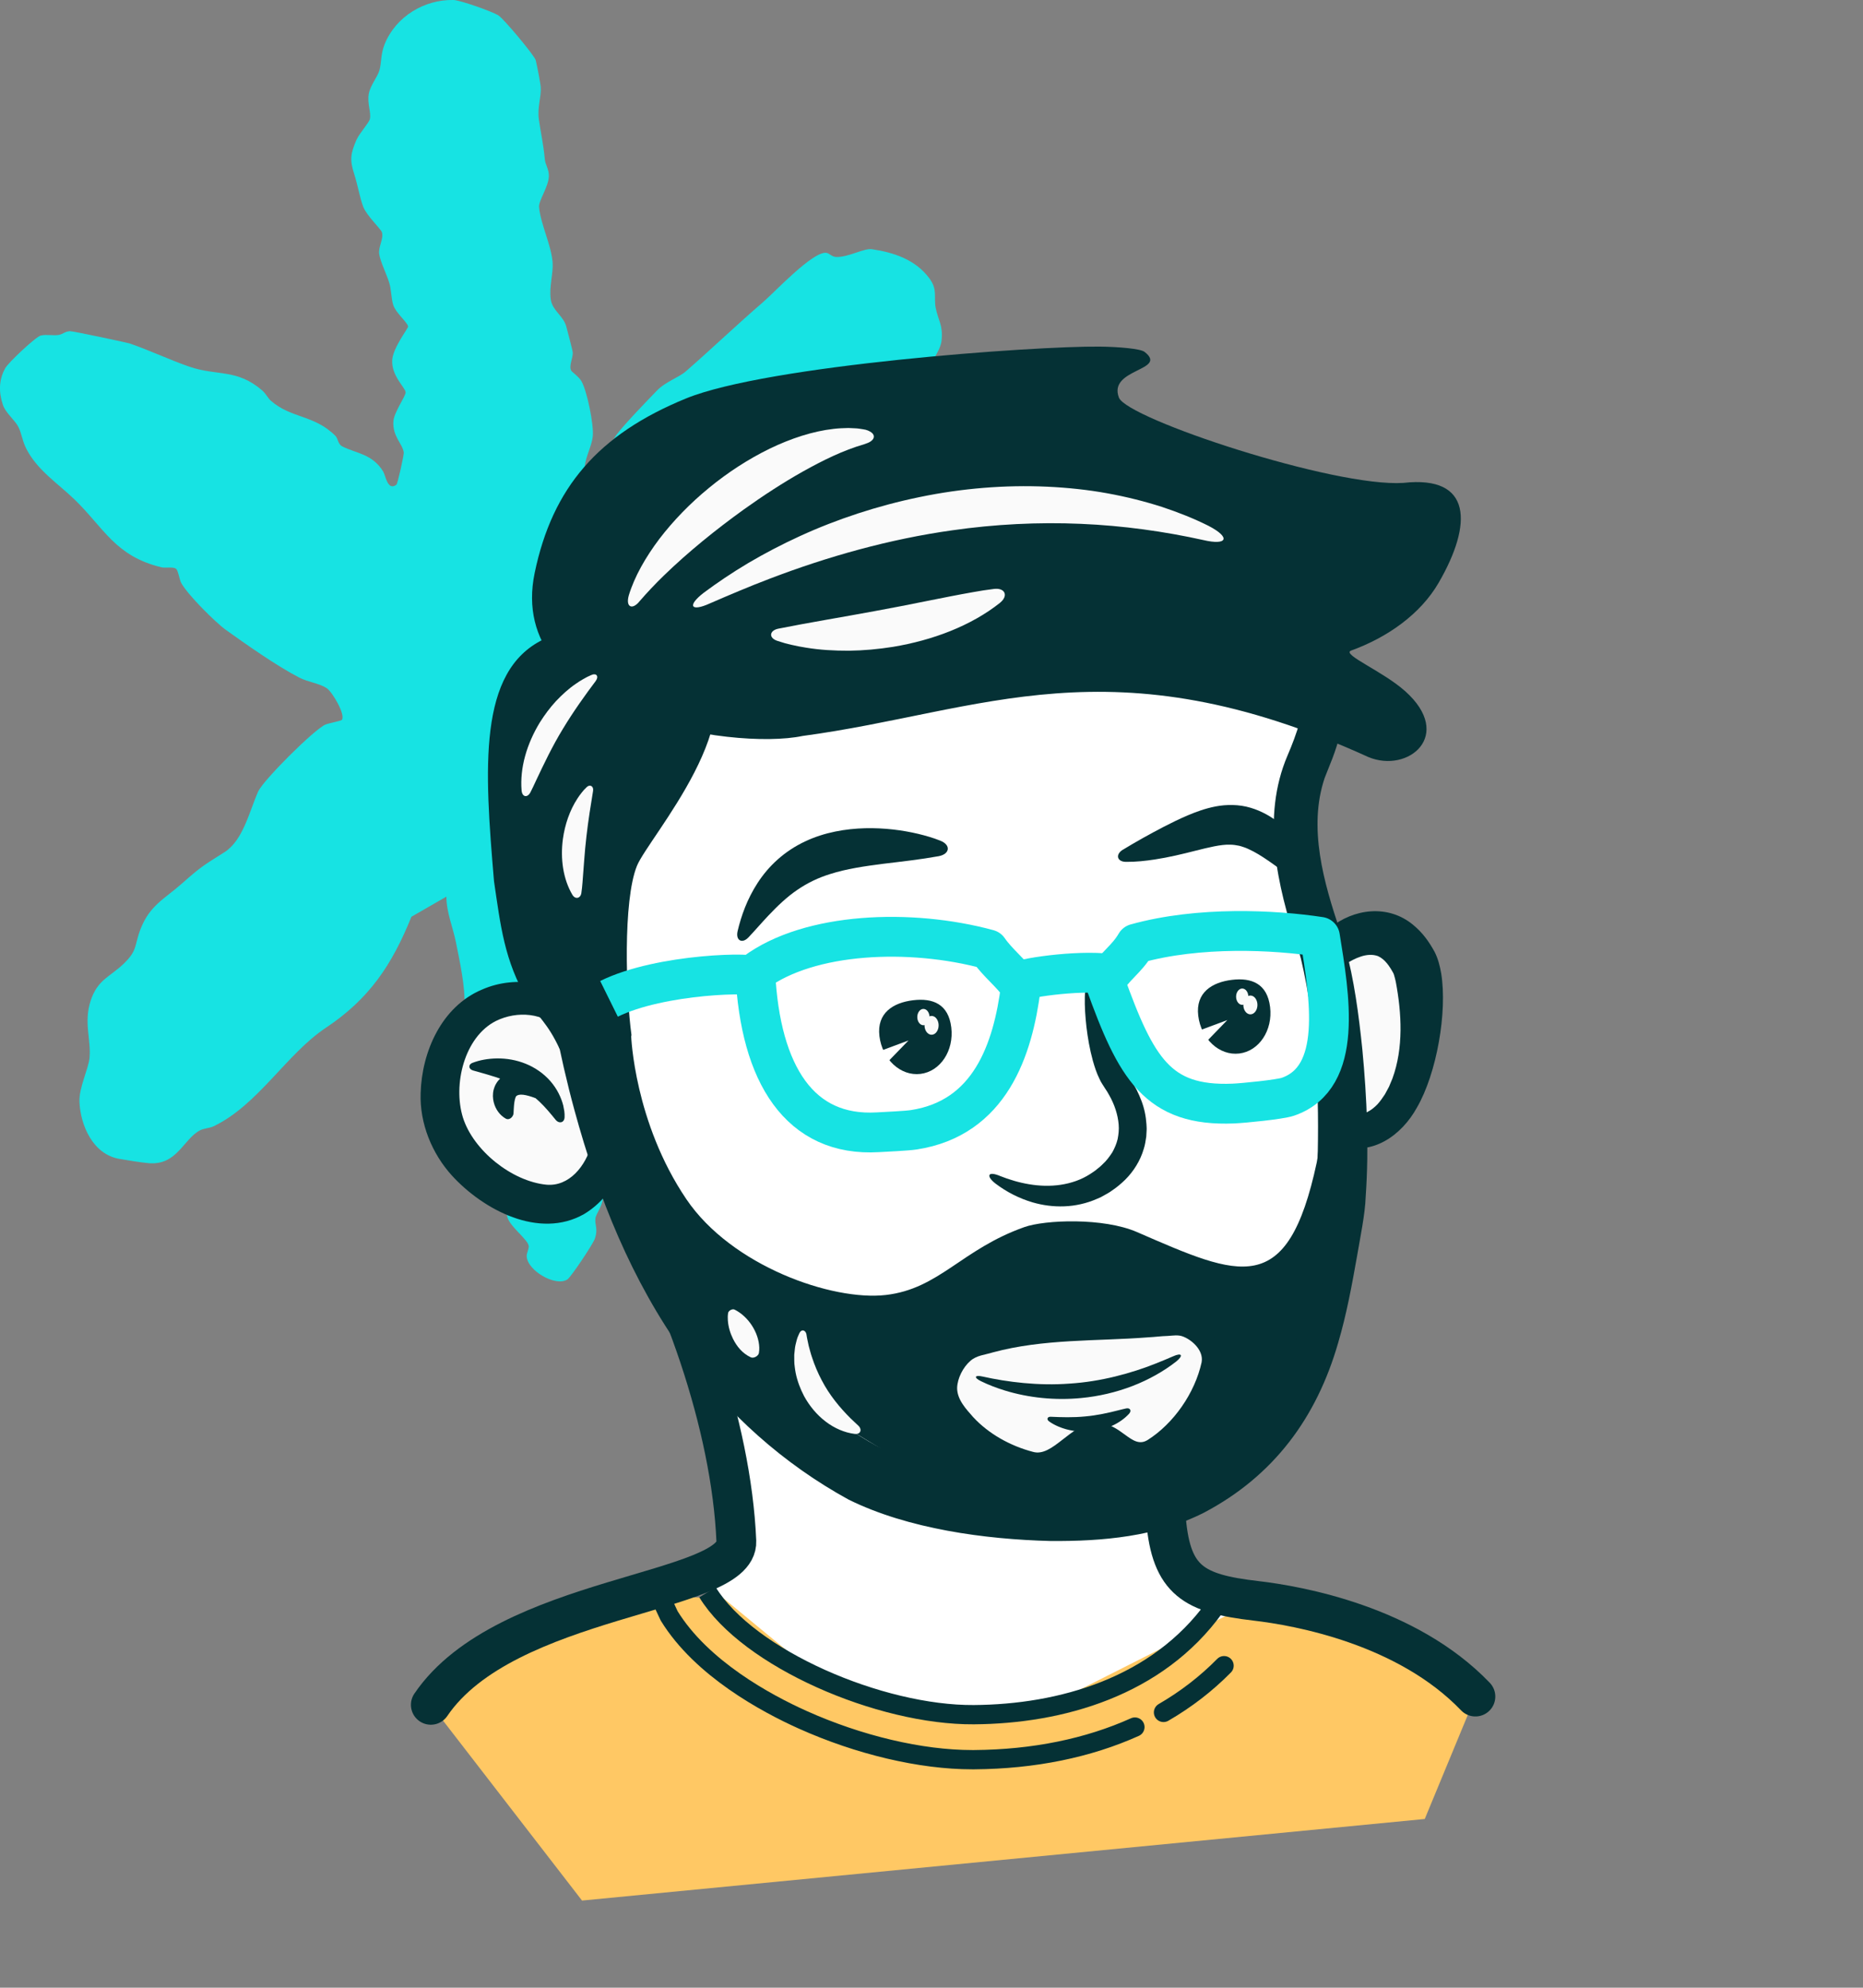 <svg xmlns="http://www.w3.org/2000/svg" id="Calque_2" data-name="Calque 2" viewBox="0 0 821.48 876.22"><rect x="0" y="0" width="821.48" height="876.22" fill="#808080" stroke="none"/><defs><style>      .cls-1, .cls-2, .cls-3, .cls-4, .cls-5 {        fill: none;      }      .cls-2, .cls-3 {        stroke-linecap: round;      }      .cls-2, .cls-3, .cls-4, .cls-5 {        stroke-linejoin: round;      }      .cls-2, .cls-3, .cls-5 {        stroke: #053135;      }      .cls-2, .cls-4 {        stroke-width: 17.55px;      }      .cls-3, .cls-5 {        stroke-width: 8.5px;      }      .cls-4 {        stroke: #17e3e3;      }      .cls-6 {        fill: #fff;      }      .cls-7 {        fill: #17e3e3;      }      .cls-8 {        fill: #fafafa;      }      .cls-9 {        fill: #053135;      }      .cls-10 {        fill: #053135;      }      .cls-11 {        fill: #ffc864;      }    </style></defs><g id="LUNETT"><g><rect class="cls-1" x="27.78" y="82.52" width="793.7" height="793.7"></rect><path class="cls-7" d="M251.88,163.41c.33.57,3.42,2.67,4.55,4.71,2.5,4.49,5.47,19.24,4.95,24.23-.43,4.19-3.08,8.84-3.55,13.24,7.56.42,10.6-9.34,14.16-14.13,3.13-4.22,13.64-15.12,17.77-19.36,3.77-3.87,9.45-5.6,12.74-8.47,11.5-10.03,22.33-20.41,34.03-30.5,5.1-4.39,21.83-22.35,27.78-21.68,1.43.16,2.38,1.76,4.43,1.83,5.34.18,12.19-3.94,15.73-3.42,9.7,1.42,19.22,4.62,25.29,12.78,3.81,5.12,1.88,8.2,2.83,13.08,1.04,5.34,3.27,7.57,2.6,14.2-.45,4.47-3.42,7.2-4.03,10.14-.34,1.62.56,3.15.15,5.35-1.72,9.28-25.21,36.85-32.39,45.48-6.58,7.9-19.84,21.71-27.82,27.87-3.2,2.47-8.27,4.07-11.09,6.59-1.4,1.24-19.38,20.95-20.16,22.24-1.59,2.61-2.26,6.62-3.82,9.48-1.49,2.72-12.08,15.92-12.02,16.96.2,2.99,8.6,6.3,10.69,7.66,2.65,1.72,6.04,5.09,8.59,6.45,4.21,2.26,10.1,2.02,15.18,3.38,7.5,2.01,15.92,8.47,18.68,15.8.81,2.15.14,4.45,1.41,6.55.36.59,9.96,8.58,10.64,8.81,4.56,1.56,9.26.62,14.14,3.54,1.81,1.08,10.64,8.5,12.02,10.08,2.12,2.44,1.67,4.46,3.02,6.7,6.43,10.65,22.24,14.39,29.58,22.58,5.57,6.21,2.89,7.14,4.08,13.6.34,1.84,2.03,2.9,2.44,4.63,1.1,4.72-.39,10.8-2.04,15.28-.99,2.69-6.56,10.94-6.59,11.94-.1,4.17,4.25,7.88,5.93,10.84,4.73,8.34,2.32,17.59,3.76,26.74-3.41,1.25-7.69-1.73-10.19-1.69-2.28.04-5.18,2.86-8.4,2.17-5.13-1.1-7.69-6.56-10.63-7.96-.62-.3-8.82-3.09-9.31-3.12-2.42-.16-4.13,1.85-6.35,2.41-10.26,2.57-19.28-2.53-27.16-8.63-5.89-4.56-14.71-14.81-20.85-18.04-4.38-2.31-11.39-3.56-17.19-6.68-6.68-3.6-16.26-8.25-22.24-12.24-8.76-5.84-18.46-16.56-27.75-21.75-3.99-2.23-9.4-3.61-13.58-5.84-5.92,7.15-1.19,13.18-.53,20.03.54,5.62.35,11.94.97,18.46.41,4.35-2.41,8.72-1.84,12.33.47,2.96,6.83,6.27,8.18,10.45.65,2,1.56,8.69,1.6,10.85.08,4.57-3.72,15.89-4.38,21.25-.49,4.01,1.07,7.07.77,10.42-.4,4.43-4.9,10.53-5.3,16.04-.58,7.99,5.13,13.66,4.49,21.17-.31,3.63-3.12,6.86-3.32,8.98-.29,2.97,1.26,4.37-.21,8.78-.76,2.3-10.51,16.94-12.13,18-5.16,3.38-17.62-3.86-17.94-10.13-.08-1.52.89-2.97.9-4.42.03-2.85-8.83-9.02-9.53-13.34-.22-1.35.87-3.78.66-6.03-.22-2.32-1.63-4.98-1.52-6.98.12-2.01,1.87-3.9,2.21-5.66.83-4.28-2.62-5.99-4.07-9.68-2.08-5.3-3.75-14.66-6.18-19.44-3.18-6.26-12.12-10.98-11.63-19.15.15-2.55,1.92-5.22,1.78-8.07-.15-2.98-2.81-6.22-2.65-9.66.12-2.54,2.39-5.57,2.56-8.12.52-7.84-2.16-20.09-3.74-27.96-1.33-6.65-4.19-13.15-4.2-20.11l-15.42,8.88c-8.61,21.26-18.58,36.2-37.73,48.94-17.39,11.57-29.78,33.89-49.4,43.38-1.95.94-4.39.93-6.12,1.84-7.37,3.9-10.04,15.41-22.48,14.47-3.05-.23-9.97-1.35-13.18-1.92-11.46-2.04-16.98-14.58-17.47-25.03-.3-6.24,3.98-14.57,4.44-19.49.75-8.07-2.62-15.5.47-25.09,3.03-9.39,8.46-10.52,14.57-16.37,6.3-6.03,4.63-8.14,7.52-15.47,4.06-10.31,10.49-13.11,18.14-19.87,8.53-7.53,9.26-7.83,18.83-13.88,8.2-5.18,11-18.12,14.83-26.72,2.19-4.92,24.76-27.46,29.7-29.53,1.43-.6,6.91-1.6,7.22-2.05,1.67-2.41-4.33-12.49-6.75-14.02-3.48-2.19-8.28-2.67-12-4.6-10.36-5.37-23.58-14.75-32.26-20.94-4.64-3.31-16.73-15.3-19.79-20.71-.9-1.59-1.34-5.7-2.43-6.41-1.39-.91-4.5-.13-6.46-.61-20.28-4.94-25.2-17.27-38.2-29.87-7.13-6.91-16.28-12.77-21.16-22.15-1.91-3.68-2.01-6.53-3.55-9.71-1.58-3.26-5.63-6.11-6.9-9.9-1.86-5.59-1.81-10.99,1.07-16.15,1.36-2.44,13.48-13.88,15.69-14.37,2.52-.56,5.19.09,7.72-.23,1.84-.23,2.97-1.66,5.23-1.67,1.35,0,24.71,4.9,26.41,5.48,8.19,2.79,17.85,7.32,26.1,10.15,12.37,4.25,20.78.79,32.04,10.39,1.69,1.44,2.65,3.51,3.84,4.56,8.98,7.96,19.24,6.18,28.59,15.61,1.09,1.09,1.04,3.6,2.95,4.58,6.02,3.08,13.34,3.29,18.07,11.1,1.04,1.71,1.94,8.75,5.83,5.79.58-.44,3.33-13.15,3.24-14.1-.38-3.82-5.13-7.22-4.56-13.96.34-4.03,5.48-11.04,5.38-12.67-.12-2.04-6.3-7.27-5.92-14.12.31-5.6,7.12-14.07,7-14.89-.28-1.86-5.46-6.05-6.53-9.43-.92-2.9-.82-6.63-1.75-9.75-1.15-3.85-3.96-9.33-4.46-12.8-.45-3.12,2.05-6.61,1.22-9.53-.41-1.43-6.76-7.34-8.25-11.26-1.57-4.14-2.41-9.57-4.02-14.54-1.98-6.07-1.57-9.05,1.04-14.95,1.3-2.95,5.47-7.41,5.9-9.19.67-2.79-1.23-6.84-.49-11.05.66-3.76,3.84-7.43,4.7-10.4,1.01-3.5.47-7.07,2.37-11.7C174.58,7.32,187.11-.29,199.96,0c2.97.07,17,5.06,19.79,6.77,2.23,1.37,15.9,17.63,16.47,19.78.49,1.85,2.13,10.25,2.23,12,.23,4.32-1.59,8.86-.85,14.04.9,6.31,1.96,10.54,2.65,17.69.23,2.36,1.77,4.29,1.77,7.14,0,4.8-4.62,11.03-4.33,13.92.73,7.53,5.35,16.64,5.96,24.2.41,5.1-1.64,10.9-.76,16.62.74,4.78,5.55,7.12,6.8,11.76.45,1.67,2.77,10.42,2.85,11.36.23,2.4-1.84,6.07-.66,8.12Z"></path><polygon class="cls-11" points="189.97 751.52 256.64 837.81 628.24 801.85 650.57 747.88 574.84 708.13 277.34 703.77 189.97 751.52"></polygon><polygon class="cls-6" points="308.25 287.75 256.09 397.35 274.48 534.22 311.25 591.42 324.69 679.42 308.44 695.83 365.61 743 451.7 757.17 553.7 705.67 517.58 691.53 509.82 659.99 589.3 552.54 587.04 450.46 572.74 364.66 582.96 303.37 308.25 287.75"></polygon><ellipse class="cls-8" cx="604.31" cy="453.6" rx="23.65" ry="37.23"></ellipse><ellipse class="cls-8" cx="233.61" cy="483.94" rx="35.72" ry="44.28"></ellipse><path class="cls-10" d="M619.6,304.69c-9.86-8.82-27.86-16.09-23.95-17.86,16.18-5.84,30.71-16.14,38.7-29.91,15.07-25.96,14.82-47.46-15.51-44.05-30.33,2.04-121.87-28.2-125.46-37.6-4.92-12.89,21.97-11.84,11.3-20.16-1.81-1.41-11.43-2.22-19.79-2.32-28.75-.31-146.48,8.17-182.44,22.88-38.63,15.81-58.85,39.23-66.68,76.86-13.08,62.78,87.12,78.43,118.12,71.9,79.33-10.63,135.73-42.5,249.5,9.3,17.54,7.31,37.97-9.58,16.22-29.04Z"></path><path class="cls-10" d="M264.58,447.12c18.36,61.34,41.06,125.68,90.88,168.52,7.38,6.39,15.51,12.26,23.8,17.46,4.62,2.85,9.59,5.78,14.67,7.64,32.77,12.28,82.04,17.38,115.7,7.67,6.75-1.97,12.48-5.11,18.32-8.72,27.69-16.87,39.5-46.65,45.65-77.97,1.62-6.94,3.4-17.39,4.94-24.5,1.38-7.61,2.03-15.73,2.38-23.6.9-30.24-.28-61.54-7.31-91.11-.48-1.83-1.06-3.67-1.65-5.46-8.71-26.67-15.88-56.75-4.23-84.01,4.15-9.66,7.56-19.77,7.93-30.3.46-11.93-1.88-23.33-5.14-35.07,0,0,20.03-4.23,20.03-4.23,1.19,8.58,2.55,17.23,3.21,26.28,1.52,15.79-1.23,32.75-7.4,47.52-.71,1.76-1.6,3.99-2.25,5.68-7.4,21.9-.42,46.19,6.85,67.61.77,2.13,1.48,4.46,2.11,6.61,4.09,14.86,6.06,30.2,7.64,45.41,2.04,21.51,2.99,43.27,1.48,65.01-.23,7.6-2.51,18.45-3.8,26.13-2.29,12.88-4.57,25.48-8.35,38.3-9.5,32.98-28.4,58.62-59.16,74.83-21.04,10.63-44.79,12.65-67.71,12.49-28.89-.74-62.76-5.31-88.95-18.23-28.59-15.66-53.62-37.9-72.57-64.39-23.22-32.21-37.94-69.15-48.3-107.12-3.4-12.41-6.24-24.99-8.68-37.59,0,0,19.9-4.84,19.9-4.84h0Z"></path><path class="cls-10" d="M276.1,492.42c2.38,16.26-3.88,33.95-18.57,42.78-19.81,11.25-44.4-1.88-58.17-16.89-8.89-9.74-14.34-23.08-13.88-36.4.51-18.3,9.24-38.19,27.06-45.68,15.06-6.63,34.76-3.61,44.64,10.4,0,0-10.16,7.81-10.16,7.81-6.84-8.19-19.14-8.91-28.34-4.37-13.99,7.05-19.04,28.16-14.55,42.58,4.58,14.51,21.53,28.08,36.77,29.59,10.16.93,17.36-8.37,19.82-17.45.95-3.44,1.32-7.22,1.17-10.88l14.2-1.5h0Z"></path><path class="cls-9" d="M325.24,410.48c1.58-6.67,4.15-14.08,8.88-21.35,2.36-3.62,5.31-7.17,8.85-10.3,3.53-3.14,7.63-5.84,11.97-7.88,4.34-2.06,8.89-3.48,13.38-4.39,4.49-.92,8.92-1.34,13.19-1.46,8.55-.19,16.47.85,23.43,2.5,3.36.82,6.47,1.71,9.58,2.95,4.9,1.88,4.35,5.95-.63,6.88-7.94,1.44-16.25,2.36-24.45,3.35-8.18,1.05-16.23,2.22-23.3,4.49-5.29,1.63-10.09,3.93-14.59,7.02-4.52,3.06-8.71,7.06-12.81,11.4-2.81,2.97-5.55,6.18-8.55,9.36-2.82,3.15-5.9,1.66-4.95-2.56Z"></path><path class="cls-9" d="M208.35,468.53c3.13-1.21,6.85-1.91,10.89-1.95,4.03-.04,8.41.66,12.57,2.35,4.16,1.67,8.04,4.39,10.92,7.72,2.9,3.32,4.73,7.15,5.63,10.67.18.87.34,1.7.47,2.52.14.82.12,1.67.12,2.5,0,2.64-2.42,3.14-3.92,1.33-2.36-2.92-4.69-5.7-7.24-8.11-2.54-2.41-5.31-4.48-8.34-6.17-2.23-1.29-4.68-2.31-7.2-3.32-2.56-.94-5.22-1.78-7.95-2.56-1.87-.52-3.8-1.05-5.79-1.65-1.94-.57-2.13-2.62-.16-3.34Z"></path><path class="cls-9" d="M495.11,374.59c5.46-3.33,11.52-6.74,18.07-10.14,3.29-1.69,6.72-3.39,10.43-4.97,3.72-1.57,7.75-3.08,12.45-3.99,4.67-.89,10.28-.95,15.33.58,5.05,1.48,9.26,4.02,12.68,6.71,6.82,5.45,11.44,11.48,15.16,17.2.89,1.39,1.71,2.75,2.47,4.13.77,1.38,1.49,2.76,2.13,4.23,2.11,4.52-1.07,7.13-5.17,4.57-6.51-4.09-12.89-8.96-19.11-13.29-3.1-2.14-6.18-4.07-9.03-5.33l-1.06-.47c-.35-.14-.69-.24-1.03-.37-.68-.29-1.35-.39-2-.61-1.32-.26-2.6-.48-4-.49-4.08-.15-9.55,1.23-15.3,2.67-5.77,1.47-11.84,2.93-17.88,3.85-4.14.63-8.33,1.09-12.6,1.06-4.14.06-4.96-3.27-1.54-5.36Z"></path><path class="cls-9" d="M440.88,518.37c4.03,1.6,8.4,2.93,12.95,3.68,4.54.76,9.28.92,13.88.23,4.59-.69,9.06-2.2,12.98-4.74.96-.68,1.98-1.23,2.87-2.03l1.38-1.11c.47-.36.84-.8,1.27-1.19,1.74-1.56,3.03-3.38,4.23-5.19,1.05-1.89,1.9-3.84,2.38-5.9.41-2.07.64-4.21.45-6.4-.36-4.36-1.84-8.84-4.15-12.9-.29-.5-.56-1.03-.87-1.52l-.96-1.47c-.41-.64-.81-1.27-1.21-1.9l-.68-1.12-.52-1.06c-1.41-2.84-2.22-5.49-2.98-8.12-1.43-5.22-2.27-10.21-2.84-14.97-.51-4.59-.82-8.9-.71-13.35.05-3.5,1.01-5.35,1.97-5.31.98.03,1.93,1.55,2.83,4.72,1.42,5.06,3,10.31,4.75,15.56,1.74,5.22,3.65,10.61,6.03,15.14l.92,1.54c.3.5.62.82.9,1.24l1.44,1.89.76,1,.69,1.05c1.9,2.76,3.44,5.84,4.66,9.09,1.25,3.24,1.99,6.76,2.22,10.35.02.9.15,1.8.07,2.71l-.15,2.73c-.28,1.81-.52,3.63-1.09,5.37-1.51,5.24-4.5,9.97-8.17,13.62-1.85,1.81-3.81,3.46-5.9,4.84-1,.75-2.11,1.36-3.21,1.97l-1.65.91-1.73.76c-4.6,2.02-9.55,3.11-14.39,3.29-4.85.19-9.58-.47-13.98-1.74-6.01-1.78-11.53-4.63-16.33-8.27-2.33-1.79-3.07-3.24-2.64-3.88.45-.67,2.04-.56,4.56.48Z"></path><path class="cls-10" d="M577.87,418.68c2.03-3.81,5.16-6.95,8.48-9.59,10.54-8.57,25.65-10.56,36.7-1.44,4.37,3.59,7.09,7.52,9.55,11.99,1.5,2.94,2.34,6.29,2.89,9.48,2.76,16.99-1.98,44.06-10.68,59.08-6.7,12.2-19.78,21.76-34.26,16.6-2.96-1.24-5.39-2.51-7.89-5.28,0,0,11.87-9.96,11.87-9.96.4.62,2.11,1.41,3.12,1.54,3.72.53,7.06-1.49,9.79-4.36,1.15-1.26,2.28-2.9,3.23-4.34.55-1.03,1.28-2.34,1.81-3.35.43-1.13,1.09-2.52,1.51-3.62,4.92-13.48,4.08-28.72,1.48-42.61-.16-.74-.55-2.36-.79-3.08-.12-.44-.14-.19-.19-.56-1.76-3.23-3.76-6.28-6.84-7.69-4.87-1.78-10.3.96-14.59,3.65-.71.44-1.22.93-1.9,1.28.01-.05.04-.15.04-.22,0,0-13.32-7.52-13.32-7.52h0Z"></path><path class="cls-10" d="M217.83,388.45c-4.24-49.91-7.13-92.51,21.68-106.52,21.17-10.3,52.12-12.01,68.75,5.82,25.96,27.82-22.33,81.44-27.4,93.94-6.23,15.37-4.87,56.75-2.42,74.51.57,4.16-30.38,9.05-31.67,6.21-5.31-11.61-9.92-14.41-14.15-21.56-10.24-17.33-11.91-32.87-14.79-52.4Z"></path><path class="cls-9" d="M235.9,484c-1.82-.66-3.66-1.23-5.22-1.41-.77-.09-1.45-.06-1.93.06-.48.11-.77.29-1.01.45-.08.05-.01.06,0,.09,0,0-.01-.02,0,0,0,0-.03-.03-.01-.01-.02-.04-.06.02-.16.1-.03.08-.08.16-.14.24-.05.1-.08.23-.14.35-.39,1.04-.62,2.74-.71,4.36-.08.82-.07,1.57-.14,2.51-.03,1.33-1.64,3.27-3.38,2.4-2.56-1.43-4.54-3.99-5.36-7.27-.39-1.65-.54-3.52,0-5.62.15-.53.36-1.08.57-1.61.23-.53.58-1.08.9-1.59.71-1,1.59-1.88,2.61-2.55.73-.51,1.61-.86,2.42-1.17.77-.22,1.55-.41,2.33-.46,1.56-.14,3.12.05,4.44.52,2.69.93,4.56,2.63,5.82,4.44.85,1.26,1.48,2.62,1.74,4.1.27,1.45-1.52,2.49-2.63,2.07Z"></path><path class="cls-10" d="M278.31,456.68s1.34,38.02,24.36,71.98c19.95,29.44,64.3,44.93,87.92,42.2,23.62-2.73,33.39-20.12,61.13-29.94,9.01-3.19,34.77-4.26,49.65,2.21,45.52,19.79,66.33,29.56,79.24-30.67,2.39-11.14.05-44.41,1.8-48.46,8.05-18.57,15.57,51.44,15.57,51.44l-8.69,37.09-30.1,63.63-49.39,43.83-104.55-11.19-61.41-37.23-53.32-55.5-43.43-92.91,31.2-6.47Z"></path><path class="cls-2" d="M650.57,747.88c-30.15-31.42-77.87-40-96.88-42.21-27.21-3.17-37.18-8.75-39.54-35.76-2.45-28.11.85-55.71,12.79-81.71"></path><path class="cls-2" d="M273.72,521.61c26.62,44.78,48.77,106.27,50.97,157.81,1,23.44-101.66,23.43-134.72,72.1"></path><path class="cls-8" d="M310.28,261.32c5.96-4.43,12.51-8.87,19.63-13.1,7.12-4.2,14.78-8.22,22.87-11.92,16.18-7.42,34.17-13.36,52.76-17.19,18.58-3.86,37.79-5.41,56.12-4.57,9.16.42,18.1,1.37,26.61,2.92,8.52,1.54,16.61,3.6,24.13,6.01,7.23,2.41,13.89,5.04,20.39,8.28,10.17,5.25,8.35,8.81-2.22,6.31-16.98-3.76-35.24-6.35-54-7.14-18.74-.82-37.95.17-56.57,2.84-27.69,3.86-55.13,11.59-80.77,21.41-8.78,3.34-17.47,7.03-26.2,10.82-8.4,3.84-10.17,1.04-2.75-4.66Z"></path><path class="cls-8" d="M277.25,262.5c2.52-8.31,7.38-16.82,13.47-24.91,6.16-8.05,13.61-15.74,21.89-22.5,8.25-6.8,17.35-12.69,26.7-17.27,9.37-4.52,19.05-7.73,28.27-8.76,2.2-.27,4.4-.34,6.53-.39,1.09.03,2.16.08,3.23.15,1.06.04,2.15.26,3.21.41,1.67.2,2.91.83,3.69,1.4.79.6,1.13,1.27,1.08,1.94-.04.67-.47,1.32-1.23,1.89-.76.6-1.83.98-3.24,1.45-8.94,2.57-17.8,6.92-26.7,11.88-8.89,4.99-17.72,10.76-26.13,16.77-12.47,8.97-24.63,18.81-35.38,29.24-3.68,3.57-7.2,7.29-10.61,11.23-3.09,3.9-6.25,2.8-4.78-2.52Z"></path><path class="cls-3" d="M500.43,761.33c-20.56,9.25-44.51,14.19-70.89,14.38-.28,0-.57,0-.85,0-22.66,0-49.9-6.42-74.9-17.66-15.8-7.11-44.45-22.5-58.74-45.76l-4.79-10.27"></path><path class="cls-3" d="M539.74,734.27c-7.84,7.96-16.78,14.85-26.7,20.6"></path><path class="cls-5" d="M311.97,701.91c17.95,29.22,76.15,54.25,117.44,53.96,38.27-.27,80.85-12.15,106.17-47.36"></path><path class="cls-8" d="M262.74,300.12c-4.63,6.14-9.88,13.47-14.53,21.17-4.7,7.69-8.56,15.84-11.88,22.89-.76,1.71-1.57,3.32-2.39,4.99-1.3,2.62-3.67,2.32-3.95-.72-.41-4.82.14-10.05,1.56-15.18,1.41-5.13,3.67-10.16,6.44-14.72,2.1-3.36,4.49-6.57,7.16-9.47,2.72-2.86,5.6-5.51,8.76-7.65,1.05-.77,2.18-1.44,3.3-2.09,1.11-.67,2.29-1.25,3.49-1.76,2.31-1.05,3.45.58,2.03,2.53Z"></path><path class="cls-8" d="M261.53,348.52c-1.01,6.15-2.15,13.17-2.95,20.24-.85,7.07-1.2,14.19-1.74,20.43-.11,1.5-.28,2.94-.49,4.45-.32,2.36-2.63,2.99-3.93.85-2.03-3.4-3.41-7.43-4.1-11.68-.69-4.25-.69-8.71-.11-12.99.88-6.35,3.01-12.63,6.42-17.83.56-.9,1.2-1.75,1.86-2.58.64-.84,1.37-1.63,2.15-2.37,1.47-1.48,3.17-.45,2.88,1.48Z"></path><path class="cls-8" d="M355.61,588.29c.22,1.63.65,3.3.98,4.98.48,1.69.87,3.39,1.47,5.09,1.11,3.4,2.54,6.81,4.26,10.06,3.39,6.57,8.12,12.23,12.72,16.8,1.15,1.03,2.21,2.15,3.39,3.2,1.83,1.69,1.13,3.99-1.62,3.67-4.34-.53-8.86-2.46-12.74-5.43-3.9-2.96-7.16-6.91-9.51-11.21-1.69-3.22-2.99-6.67-3.71-10.22-.2-.88-.28-1.79-.41-2.67-.12-.89-.22-1.77-.21-2.67-.02-.89-.02-1.78-.01-2.65.07-.88.17-1.75.27-2.61.11-1.17.41-2.34.71-3.47.16-.57.28-1.13.51-1.69.22-.55.45-1.1.7-1.63.91-2.1,2.85-1.6,3.21.44Z"></path><path class="cls-8" d="M323.91,577.3c6.14,3.07,10.66,10.15,10.89,16.72,0,.8,0,1.56-.17,2.43-.22,1.33-2.32,2.45-3.54,1.9-3.82-1.77-6.23-4.88-7.9-8.21-1.21-2.48-2.05-5.21-2.25-8.13-.06-1.01-.08-2.03.11-3.17.13-1.08,1.89-2.02,2.86-1.53Z"></path><path class="cls-8" d="M343.16,277.14c12.66-2.54,27.75-5.01,42.82-7.8,15.09-2.72,30.1-6.03,43.07-8.31,3.12-.58,6.11-1.03,9.22-1.41,4.88-.61,6.55,2.99,2.63,6.15-6.25,4.97-13.74,9.16-21.81,12.4-8.08,3.25-16.73,5.55-25.33,6.98-6.39,1.01-12.88,1.62-19.33,1.7-6.45.02-12.85-.32-19.03-1.35-2.11-.31-4.22-.75-6.31-1.22-2.09-.45-4.17-1.05-6.22-1.74-4.01-1.26-3.68-4.56.29-5.4Z"></path><path class="cls-8" d="M529.86,600.47c-2.98,13.68-12.41,27.07-23.73,34.26-7.21,4.59-11.61-7.9-23.01-7.48-11.13.4-18.92,15.29-27.65,12.76-9.92-2.59-19.5-7.9-26.35-15.31-3.15-3.57-7.09-7.74-7.08-12.84.11-4.3,2.64-9.17,5.82-11.93,2.76-2.49,6.55-2.69,9.81-3.73,22.61-6.11,45.6-4.89,68.71-6.68,2.93-.14,5.54-.53,8.53-.61,2.34-.12,4.71-.65,7.06.39,4.06,1.7,8.71,6.19,7.9,11.05l-.02.11Z"></path><path class="cls-10" d="M433.22,606.8c10.97,2.45,24.7,4.17,38.43,3.12,13.74-.85,27.24-4.56,38.03-8.87,2.61-1.02,5.05-2.07,7.55-3.14,3.88-1.76,4.77-.44,1.38,2.3-5.45,4.25-12.03,7.99-19.22,10.76-7.19,2.77-14.97,4.6-22.67,5.31-11.45,1.12-23.2-.09-33.72-3.34-3.6-1.11-7.12-2.45-10.48-4.1-3.28-1.61-2.73-2.83.71-2.04Z"></path><path class="cls-10" d="M463.31,624.54c4.61.22,9.93.38,15.15-.14,5.23-.45,10.37-1.6,14.84-2.75,1.09-.26,2.11-.54,3.21-.77,1.7-.41,2.61.9,1.38,2.3-1.98,2.17-4.6,4.02-7.57,5.36-2.96,1.34-6.25,2.16-9.51,2.44-4.84.44-9.81-.3-14.07-2.11-1.45-.62-2.86-1.35-4.15-2.29-1.26-.9-.73-2.12.71-2.04Z"></path><path class="cls-4" d="M333.03,428.67c23.87-17.68,68.38-19.5,102.76-10.15,4.22,6.09,10.13,10.43,14.35,16.52-3.49,27.86-13.68,57.84-47.17,62.99-3.33.51-12.21.88-15.9,1.1-34.26,2.03-51.86-25.24-54.04-70.46Z"></path><path class="cls-4" d="M500.87,415.98c27.9-7.78,61.08-6.07,81.16-3.01,4.18,26.03,10.56,62.1-14.22,70.53-3.54,1.2-19.42,2.78-24.03,2.97-33.39,1.36-42.84-15.54-56.51-53.55,4.14-7.07,9.46-9.88,13.6-16.95Z"></path><path class="cls-4" d="M451.27,431.92c8.94-2.25,35.51-5.26,44.98-.91"></path><path class="cls-4" d="M333.87,430.72c.17-2.45-42.59-1.65-65.33,9.59"></path><g><path class="cls-10" d="M419.46,452.91c-1.24-10.26-8.08-13.04-16.83-11.98s-16.09,5.57-14.85,15.82c1.24,10.26,9.34,17.71,18.09,16.65s14.83-10.23,13.59-20.49Z"></path><ellipse class="cls-8" cx="407.17" cy="448.35" rx="2.7" ry="3.6"></ellipse><ellipse class="cls-8" cx="410.77" cy="451.99" rx="3.11" ry="4.15"></ellipse><polygon class="cls-6" points="386.41 463.94 400.6 458.66 392.07 467.46 386.41 463.94"></polygon></g><g><path class="cls-10" d="M560.04,443.92c-1.24-10.26-8.08-13.04-16.83-11.98s-16.09,5.57-14.85,15.82c1.24,10.26,9.34,17.71,18.09,16.65s14.83-10.23,13.59-20.49Z"></path><ellipse class="cls-8" cx="547.75" cy="439.36" rx="2.7" ry="3.6"></ellipse><ellipse class="cls-8" cx="551.35" cy="443" rx="3.11" ry="4.15"></ellipse><polygon class="cls-6" points="526.99 454.95 541.18 449.67 532.65 458.47 526.99 454.95"></polygon></g></g></g></svg>